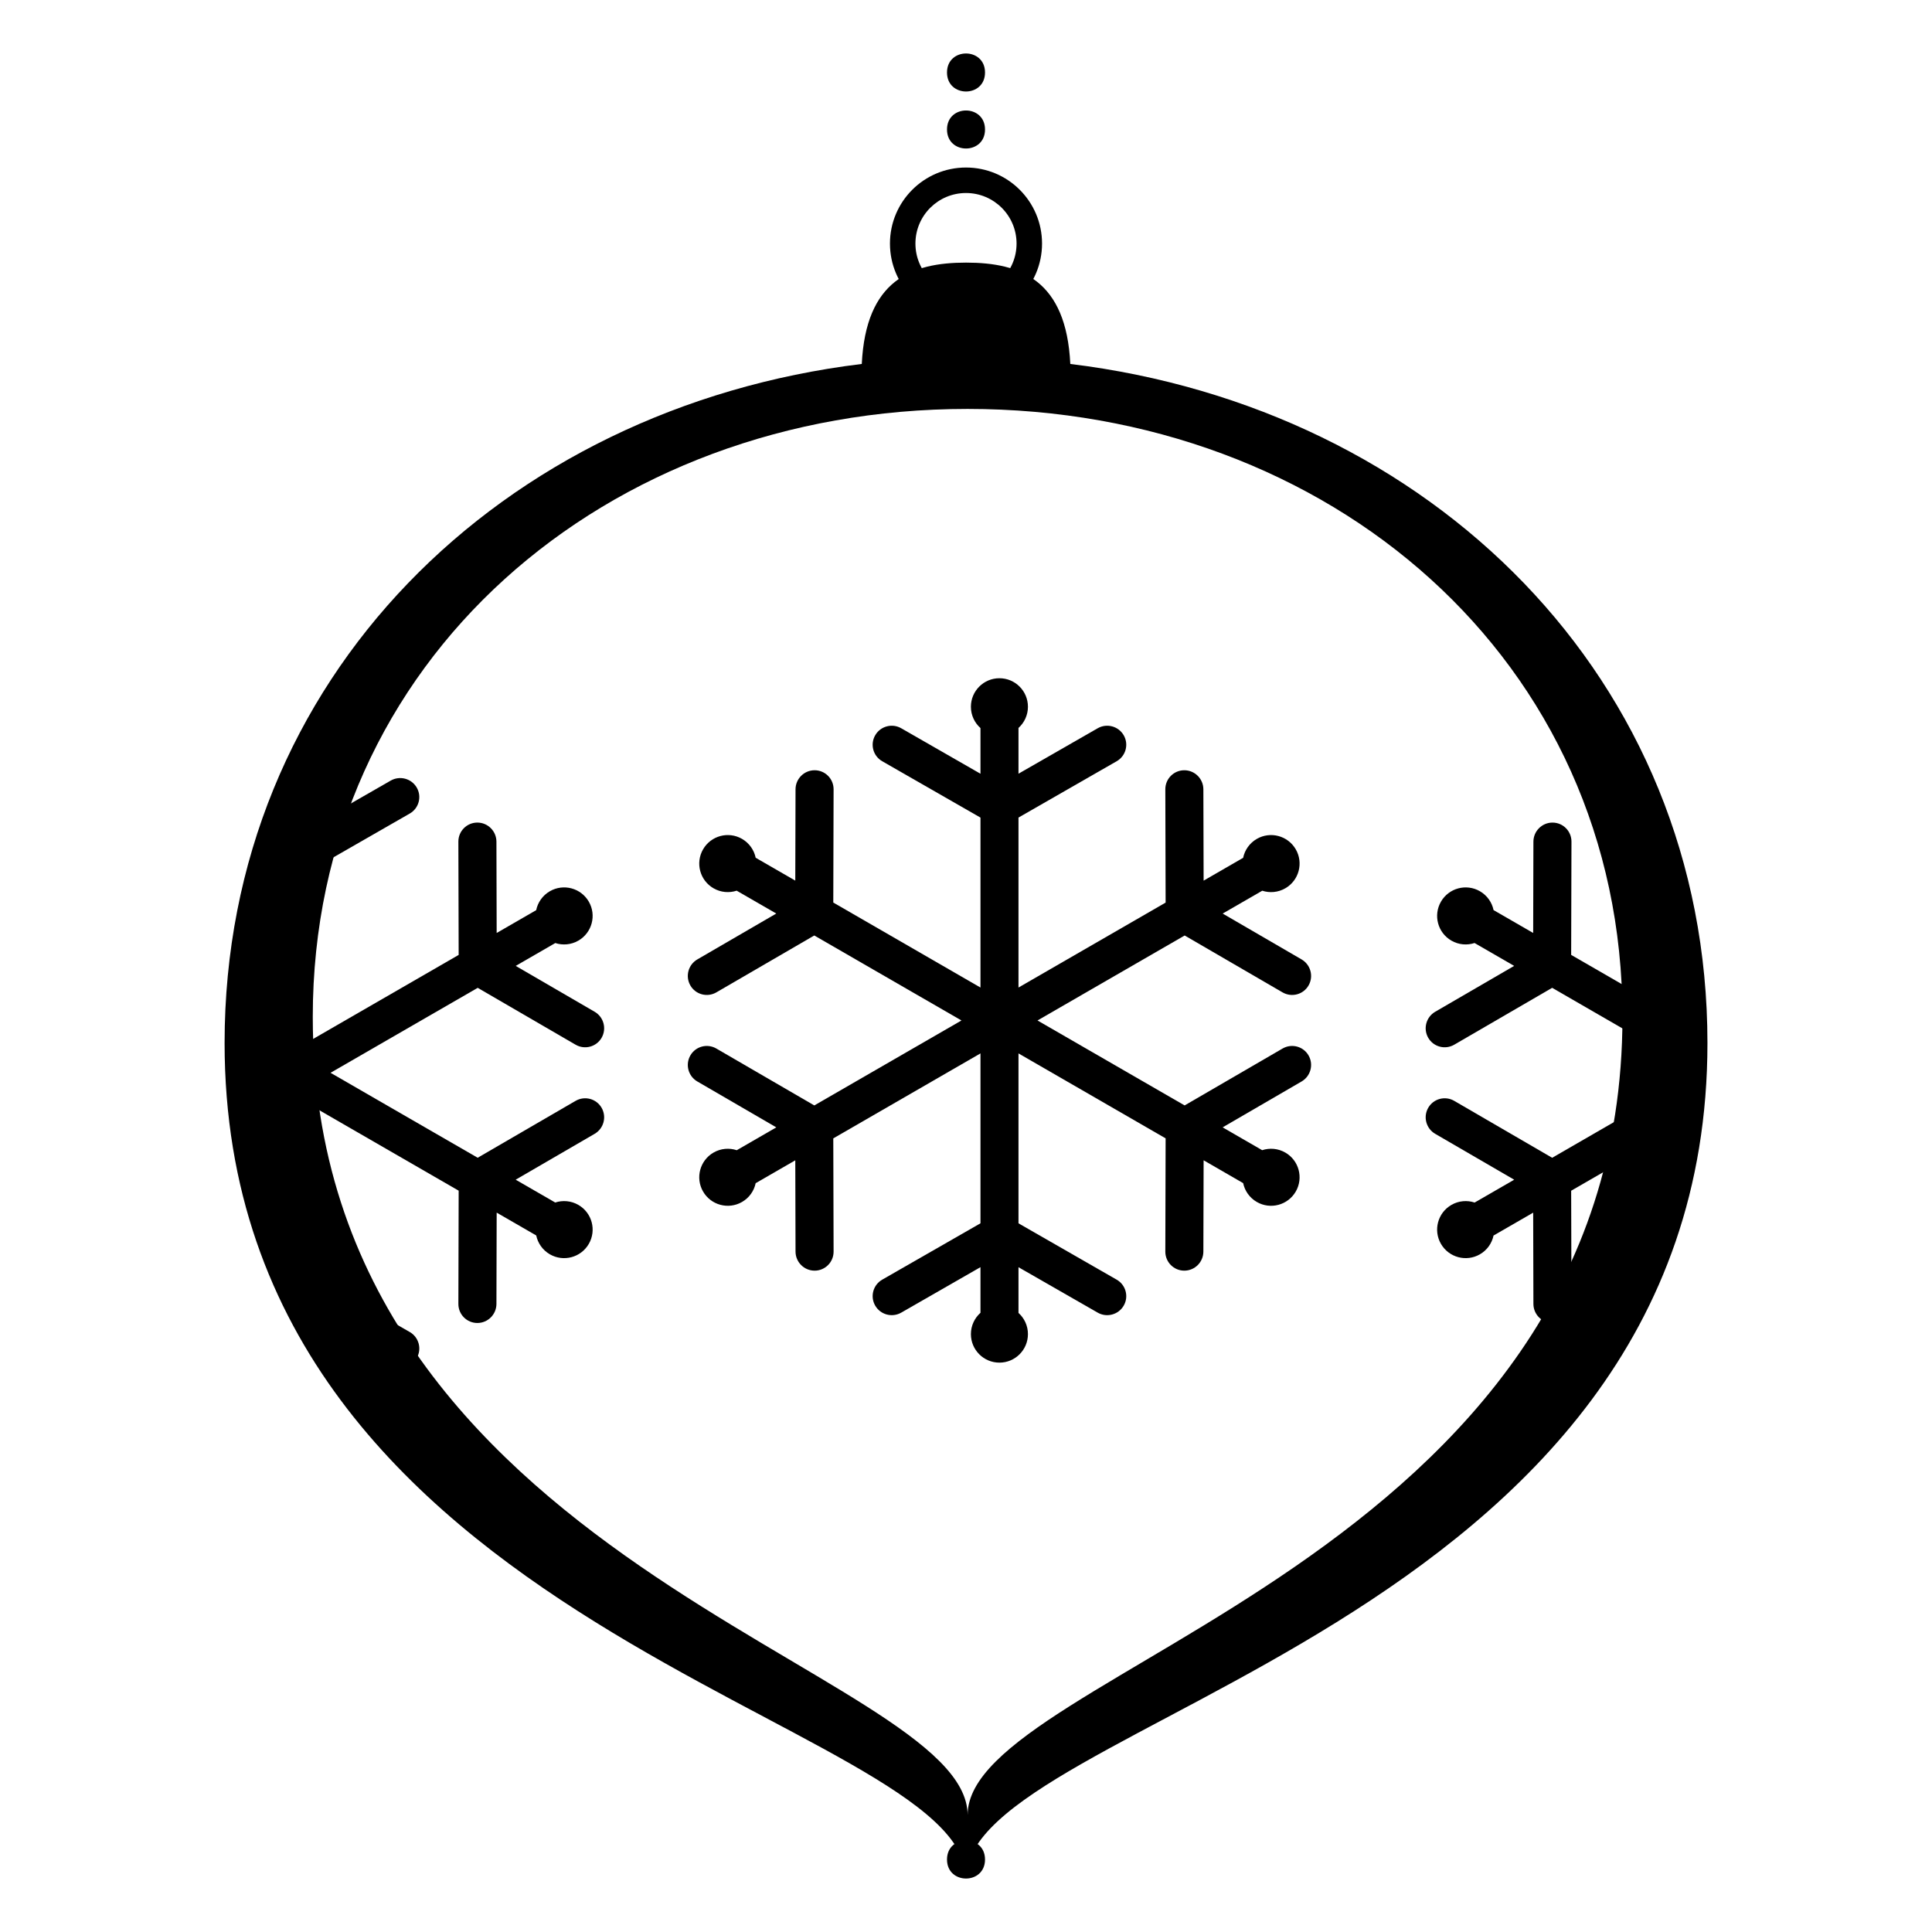 <?xml version="1.0" encoding="UTF-8"?>
<!-- Uploaded to: ICON Repo, www.iconrepo.com, Generator: ICON Repo Mixer Tools -->
<svg width="800px" height="800px" version="1.1" viewBox="144 144 512 512" xmlns="http://www.w3.org/2000/svg" xmlns:xlink="http://www.w3.org/1999/xlink">
 <defs>
  <clipPath id="s">
   <path d="m216 241h435.9v410.9h-435.9z"/>
  </clipPath>
  <filter id="a" x="0%" y="0%" width="100%" height="100%">
   <feColorMatrix in="SourceGraphic" values="0 0 0 0 1 0 0 0 0 1 0 0 0 0 1 0 0 0 1 0"/>
  </filter>
  <clipPath id="r">
   <rect width="960" height="960"/>
  </clipPath>
  <g id="f" clip-path="url(#r)">
   <path d="m36.086 77.078c0-7.934 35.762-13.719 35.762-43.586 0-19.484-16.012-33.207-35.762-33.207s-35.762 13.723-35.762 33.207c0 29.867 35.762 35.594 35.762 43.586z" fill-rule="evenodd"/>
  </g>
  <mask id="j">
   <g filter="url(#a)">
    <use transform="matrix(5.038 0 0 5.038 70.627 95.818)" xlink:href="#f"/>
   </g>
  </mask>
  <clipPath id="p">
   <path d="m373 189h130.9v182h-130.9z"/>
  </clipPath>
  <clipPath id="q">
   <rect width="504" height="504"/>
  </clipPath>
  <g id="g" clip-path="url(#q)">
   <g clip-path="url(#p)">
    <path d="m461.46 214.91v-12.125c1.535-1.383 2.5-3.387 2.5-5.617 0-4.172-3.383-7.559-7.555-7.559-4.176 0-7.559 3.387-7.559 7.559 0 2.246 0.98 4.262 2.535 5.648v12.105l-20.988-12.047c-2.418-1.391-5.512-0.562-6.906 1.848-1.395 2.406-0.566 5.488 1.852 6.879l26.043 14.945v45.031l-39.008-22.52 0.082-30.02c0.004-2.789-2.25-5.047-5.035-5.043s-5.047 2.269-5.051 5.059l-0.062 24.191-10.496-6.059c-0.426-2.031-1.684-3.879-3.621-5-3.613-2.086-8.234-0.848-10.324 2.766-2.086 3.613-0.848 8.238 2.769 10.324 1.938 1.117 4.164 1.281 6.137 0.633l10.496 6.062-20.918 12.152c-2.414 1.395-3.246 4.488-1.855 6.902 1.391 2.41 4.473 3.234 6.887 1.836l25.957-15.078 39.004 22.52-39 22.52-25.961-15.086c-2.414-1.398-5.496-0.574-6.887 1.84-1.391 2.414-0.559 5.504 1.855 6.902l20.926 12.156-10.484 6.051c-1.977-0.656-4.211-0.496-6.156 0.629-3.617 2.086-4.856 6.707-2.769 10.324 2.09 3.613 6.711 4.852 10.324 2.766 1.934-1.117 3.184-2.953 3.613-4.977l10.504-6.062 0.062 24.18c0.004 2.789 2.266 5.055 5.051 5.059s5.039-2.254 5.035-5.043l-0.082-30.008 39.008-22.523v45.027l-26.043 14.941c-2.418 1.391-3.246 4.473-1.852 6.883 1.395 2.41 4.488 3.234 6.906 1.844l20.988-12.043v12.094c-1.555 1.383-2.535 3.402-2.535 5.648 0 4.172 3.383 7.555 7.559 7.555 4.172 0 7.555-3.383 7.555-7.555 0-2.231-0.965-4.234-2.5-5.617v-12.117l20.973 12.035c2.418 1.391 5.508 0.566 6.906-1.844 1.395-2.41 0.566-5.492-1.852-6.883l-26.027-14.934v-45.035l38.992 22.512-0.082 30.02c-0.004 2.789 2.25 5.047 5.035 5.043s5.047-2.269 5.051-5.059l0.062-24.188 10.48 6.047c0.426 2.031 1.68 3.879 3.617 5 3.613 2.086 8.238 0.848 10.324-2.766 2.086-3.617 0.848-8.238-2.766-10.324-1.938-1.121-4.168-1.281-6.137-0.637l-10.48-6.047 20.918-12.152c2.414-1.398 3.242-4.488 1.855-6.902-1.391-2.414-4.473-3.238-6.887-1.84l-25.957 15.078-38.992-22.512 39-22.516 25.949 15.074c2.414 1.398 5.496 0.574 6.887-1.836 1.387-2.414 0.559-5.508-1.855-6.902l-20.91-12.148 10.492-6.059c1.965 0.641 4.184 0.473 6.117-0.641 3.613-2.086 4.852-6.711 2.766-10.324-2.086-3.613-6.711-4.852-10.324-2.766-1.945 1.125-3.203 2.981-3.621 5.019l-10.477 6.047-0.062-24.199c-0.004-2.789-2.266-5.055-5.051-5.059s-5.039 2.254-5.035 5.043l0.082 30.027-38.992 22.512v-45.039l26.027-14.938c2.418-1.391 3.246-4.473 1.852-6.879-1.398-2.41-4.488-3.238-6.906-1.848z" fill-rule="evenodd"/>
   </g>
  </g>
  <clipPath id="o">
   <rect width="960" height="960"/>
  </clipPath>
  <g id="d" clip-path="url(#o)">
   <path d="m36.086 77.078c0-7.934 35.762-13.719 35.762-43.586 0-19.484-16.012-33.207-35.762-33.207s-35.762 13.723-35.762 33.207c0 29.867 35.762 35.594 35.762 43.586z" fill-rule="evenodd"/>
  </g>
  <mask id="i">
   <g filter="url(#a)">
    <use transform="matrix(5.038 0 0 5.038 70.627 95.818)" xlink:href="#d"/>
   </g>
  </mask>
  <clipPath id="n">
   <rect width="504" height="504"/>
  </clipPath>
  <g id="e" clip-path="url(#n)">
   <path d="m265.91 201.04v-12.125c1.539-1.387 2.504-3.391 2.504-5.621 0-4.172-3.383-7.555-7.559-7.555-4.172 0-7.555 3.383-7.555 7.555 0 2.246 0.98 4.266 2.535 5.648v12.105l-20.988-12.043c-2.418-1.391-5.512-0.566-6.906 1.844-1.398 2.41-0.57 5.492 1.848 6.883l26.047 14.941v45.035l-39.008-22.523 0.082-30.016c0.004-2.789-2.25-5.047-5.035-5.043s-5.047 2.266-5.051 5.059l-0.066 24.188-10.496-6.059c-0.426-2.031-1.68-3.879-3.617-5-3.613-2.086-8.238-0.848-10.324 2.766-2.086 3.617-0.848 8.238 2.766 10.324 1.938 1.121 4.168 1.281 6.137 0.637l10.496 6.059-20.914 12.152c-2.414 1.398-3.246 4.488-1.855 6.902 1.387 2.414 4.469 3.234 6.883 1.84l25.957-15.082 39.008 22.523-39 22.516-25.965-15.082c-2.414-1.398-5.496-0.578-6.883 1.836-1.391 2.414-0.559 5.504 1.855 6.902l20.922 12.156-10.48 6.055c-1.977-0.656-4.215-0.496-6.16 0.625-3.613 2.086-4.852 6.711-2.766 10.324 2.086 3.613 6.711 4.852 10.324 2.766 1.93-1.113 3.184-2.953 3.613-4.977l10.5-6.062 0.066 24.184c0.004 2.789 2.266 5.051 5.051 5.059 2.785 0.004 5.039-2.254 5.035-5.047l-0.082-30.008 39.008-22.52v45.023l-26.047 14.941c-2.418 1.395-3.246 4.473-1.848 6.883 1.395 2.41 4.488 3.238 6.906 1.844l20.988-12.043v12.094c-1.555 1.387-2.535 3.402-2.535 5.648 0 4.176 3.383 7.559 7.555 7.559 4.176 0 7.559-3.383 7.559-7.559 0-2.231-0.965-4.234-2.504-5.617v-12.113l20.977 12.031c2.418 1.395 5.508 0.566 6.906-1.844 1.395-2.41 0.566-5.488-1.852-6.883l-26.031-14.934v-45.031l38.992 22.512-0.078 30.016c-0.004 2.793 2.25 5.051 5.035 5.047 2.785-0.008 5.043-2.269 5.047-5.059l0.066-24.191 10.477 6.051c0.426 2.031 1.684 3.879 3.621 4.996 3.613 2.086 8.234 0.848 10.324-2.766 2.086-3.613 0.848-8.238-2.769-10.324-1.938-1.117-4.164-1.281-6.137-0.633l-10.477-6.051 20.914-12.152c2.414-1.398 3.246-4.488 1.859-6.902-1.391-2.414-4.473-3.234-6.887-1.836l-25.957 15.078-38.992-22.512 39-22.52 25.949 15.078c2.414 1.395 5.496 0.574 6.887-1.84 1.387-2.414 0.555-5.504-1.859-6.902l-20.906-12.148 10.492-6.055c1.965 0.637 4.184 0.473 6.113-0.645 3.617-2.086 4.856-6.707 2.769-10.324-2.09-3.613-6.711-4.852-10.324-2.766-1.945 1.125-3.203 2.981-3.625 5.019l-10.473 6.047-0.066-24.195c-0.004-2.793-2.262-5.055-5.047-5.059-2.785-0.004-5.039 2.254-5.035 5.043l0.078 30.027-38.992 22.512v-45.043l26.031-14.934c2.418-1.391 3.246-4.473 1.852-6.883-1.398-2.41-4.488-3.234-6.906-1.844z" fill-rule="evenodd"/>
  </g>
  <clipPath id="m">
   <rect width="960" height="960"/>
  </clipPath>
  <g id="b" clip-path="url(#m)">
   <path d="m36.086 77.078c0-7.934 35.762-13.719 35.762-43.586 0-19.484-16.012-33.207-35.762-33.207s-35.762 13.723-35.762 33.207c0 29.867 35.762 35.594 35.762 43.586z" fill-rule="evenodd"/>
  </g>
  <mask id="h">
   <g filter="url(#a)">
    <use transform="matrix(5.038 0 0 5.038 70.627 95.818)" xlink:href="#b"/>
   </g>
  </mask>
  <clipPath id="k">
   <path d="m0.094 189h156.91v182h-156.91z"/>
  </clipPath>
  <clipPath id="l">
   <rect width="504" height="504"/>
  </clipPath>
  <g id="c" clip-path="url(#l)">
   <g clip-path="url(#k)">
    <path d="m78.562 214.91v-12.125c1.539-1.383 2.504-3.387 2.504-5.617 0-4.172-3.383-7.559-7.559-7.559-4.172 0-7.555 3.387-7.555 7.559 0 2.246 0.98 4.262 2.535 5.648v12.105l-20.988-12.047c-2.418-1.391-5.512-0.562-6.906 1.848-1.395 2.406-0.566 5.488 1.852 6.879l26.043 14.945v45.031l-39.008-22.52 0.082-30.02c0.004-2.789-2.25-5.047-5.035-5.043s-5.047 2.269-5.051 5.059l-0.066 24.191-10.496-6.059c-0.426-2.031-1.68-3.879-3.617-5-3.613-2.086-8.238-0.848-10.324 2.766-2.086 3.613-0.848 8.238 2.766 10.324 1.941 1.117 4.168 1.281 6.141 0.633l10.496 6.062-20.918 12.152c-2.414 1.395-3.246 4.488-1.855 6.902 1.387 2.41 4.473 3.234 6.887 1.836l25.953-15.078 39.008 22.52-39 22.52-25.961-15.086c-2.414-1.398-5.5-0.574-6.887 1.84-1.391 2.414-0.559 5.504 1.855 6.902l20.926 12.156-10.484 6.051c-1.977-0.656-4.215-0.496-6.16 0.629-3.613 2.086-4.852 6.707-2.766 10.324 2.086 3.613 6.711 4.852 10.324 2.766 1.93-1.117 3.184-2.953 3.613-4.977l10.5-6.062 0.066 24.18c0.004 2.789 2.266 5.055 5.051 5.059s5.039-2.254 5.035-5.043l-0.082-30.008 39.008-22.523v45.027l-26.043 14.941c-2.418 1.391-3.246 4.473-1.852 6.883 1.395 2.41 4.488 3.234 6.906 1.844l20.988-12.043v12.094c-1.555 1.383-2.535 3.402-2.535 5.648 0 4.172 3.383 7.555 7.555 7.555 4.176 0 7.559-3.383 7.559-7.555 0-2.231-0.965-4.234-2.504-5.617v-12.117l20.977 12.035c2.418 1.391 5.508 0.566 6.906-1.844 1.395-2.41 0.566-5.492-1.852-6.883l-26.031-14.934v-45.035l38.992 22.512-0.078 30.02c-0.004 2.789 2.25 5.047 5.035 5.043 2.785-0.004 5.047-2.269 5.051-5.059l0.062-24.188 10.48 6.047c0.426 2.031 1.68 3.879 3.617 5 3.613 2.086 8.238 0.848 10.324-2.766 2.086-3.617 0.848-8.238-2.766-10.324-1.941-1.121-4.168-1.281-6.141-0.637l-10.477-6.047 20.918-12.152c2.414-1.398 3.242-4.488 1.855-6.902-1.391-2.414-4.473-3.238-6.887-1.84l-25.957 15.078-38.992-22.512 39-22.516 25.949 15.074c2.414 1.398 5.496 0.574 6.887-1.836 1.387-2.414 0.559-5.508-1.855-6.902l-20.91-12.148 10.492-6.059c1.965 0.641 4.184 0.473 6.117-0.641 3.613-2.086 4.852-6.711 2.766-10.324s-6.711-4.852-10.324-2.766c-1.945 1.125-3.203 2.981-3.625 5.019l-10.473 6.047-0.062-24.199c-0.004-2.789-2.266-5.055-5.051-5.059-2.785-0.004-5.039 2.254-5.035 5.043l0.078 30.027-38.992 22.512v-45.039l26.031-14.938c2.418-1.391 3.246-4.473 1.852-6.879-1.398-2.41-4.488-3.238-6.906-1.848z" fill-rule="evenodd"/>
   </g>
  </g>
 </defs>
 <path d="m400 228.7c11.129 0 20.152-9.023 20.152-20.152 0-11.129-9.023-20.152-20.152-20.152-11.133 0-20.152 9.023-20.152 20.152 0 11.129 9.02 20.152 20.152 20.152zm0-6.75c7.398 0 13.398-6 13.398-13.402 0-7.402-6-13.398-13.398-13.398-7.402 0-13.402 5.996-13.402 13.398 0 7.402 6 13.402 13.402 13.402z" fill-rule="evenodd"/>
 <path d="m427.63 240.45c95.434 11.652 168.86 83.23 168.86 179.95 0 156.25-196.48 179.19-196.48 221.43 0-42.238-196.49-65.18-196.49-221.43 0-96.723 73.422-168.3 168.86-179.95 1.082-22.141 13.039-26.855 27.633-26.855 14.59 0 26.547 4.715 27.629 26.855zm-27.203 384.56c0-38.5 173.54-66.574 173.54-211.51 0-94.555-77.695-161.13-173.54-161.13-95.84 0-173.54 66.574-173.54 161.13 0 144.94 173.54 172.73 173.54 211.51z" fill-rule="evenodd"/>
 <path d="m405.04 178.32c0 6.715-10.074 6.715-10.074 0 0-6.719 10.074-6.719 10.074 0" fill-rule="evenodd"/>
 <path d="m405.04 163.21c0 6.719-10.074 6.719-10.074 0 0-6.715 10.074-6.715 10.074 0" fill-rule="evenodd"/>
 <path d="m405.04 636.79c0 6.719-10.074 6.719-10.074 0s10.074-6.719 10.074 0" fill-rule="evenodd"/>
 <g clip-path="url(#s)">
  <use transform="translate(148 148)" mask="url(#j)" xlink:href="#g"/>
  <use transform="translate(148 148)" mask="url(#i)" xlink:href="#e"/>
  <use transform="translate(148 148)" mask="url(#h)" xlink:href="#c"/>
 </g>
</svg>